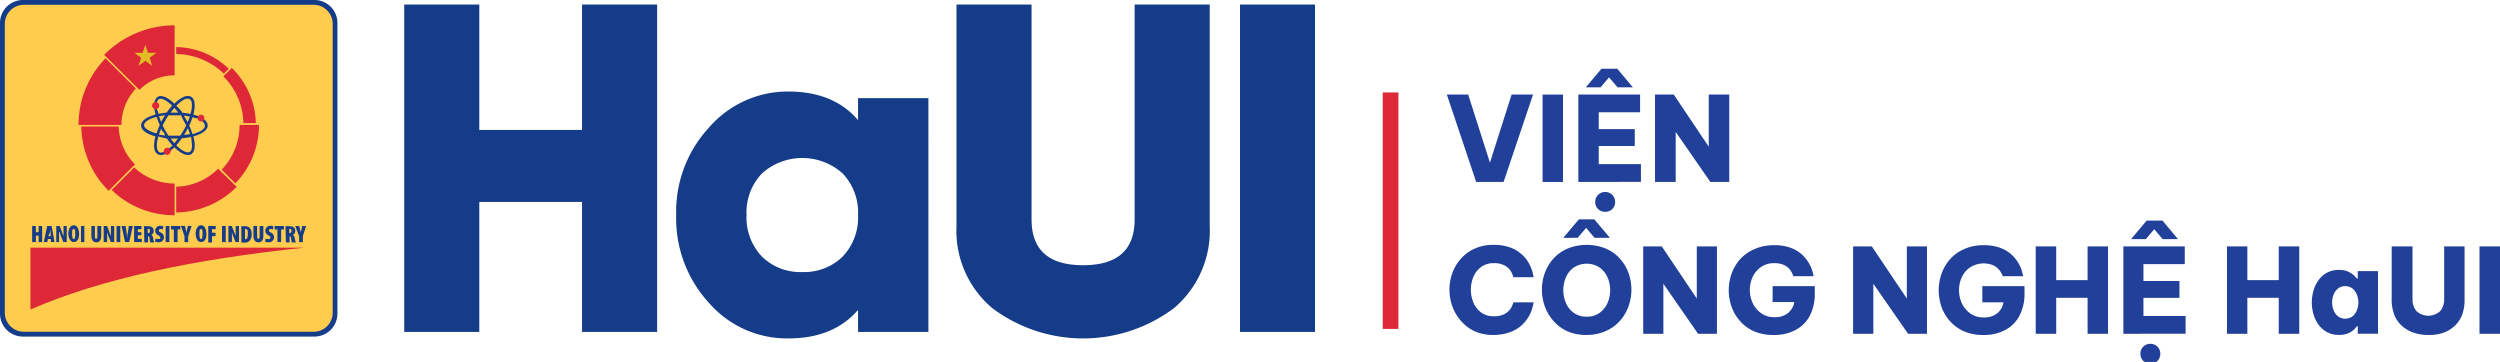 <svg id="Layer_1" data-name="Layer 1" xmlns="http://www.w3.org/2000/svg" viewBox="0 0 296.37 42.91"><defs><style>.cls-1,.cls-2{fill:#153c88;}.cls-2,.cls-3,.cls-4,.cls-6{fill-rule:evenodd;}.cls-3{fill:#ffcc4e;}.cls-4,.cls-5{fill:#de2737;}.cls-6{fill:#e3bb25;}.cls-7{fill:#21409a;}</style></defs><path class="cls-1" d="M69,.54h8.9V39.35H69V23.94H56.82V39.35h-8.9V.54h8.9V15.4H69Z"/><path class="cls-1" d="M101.72,11.63h8.34V39.35h-8.34V36.74C99.78,39,97,40.12,93.44,40.12a12.27,12.27,0,0,1-9.39-4.21,14.81,14.81,0,0,1-3.89-10.42,14.69,14.69,0,0,1,3.89-10.37,12.36,12.36,0,0,1,9.39-4.27c3.56,0,6.34,1.11,8.28,3.39ZM95.11,32.25a6.51,6.51,0,0,0,4.78-1.83,6.69,6.69,0,0,0,1.83-4.93,6.69,6.69,0,0,0-1.83-4.93,7.16,7.16,0,0,0-9.56,0,6.69,6.69,0,0,0-1.83,4.93,6.69,6.69,0,0,0,1.83,4.93A6.49,6.49,0,0,0,95.11,32.25Z"/><path class="cls-1" d="M113.39.54h8.9V26c0,3.61,2,5.44,6.11,5.44s6.11-1.83,6.11-5.44V.54h8.9V26.82a12,12,0,0,1-4.23,9.7,17.94,17.94,0,0,1-21.56,0,12,12,0,0,1-4.23-9.7Z"/><path class="cls-1" d="M147,.54h8.89V39.35H147Z"/><path class="cls-2" d="M2.72,0H37.29A2.72,2.72,0,0,1,40,2.71V37.19a2.72,2.72,0,0,1-2.72,2.71H2.72A2.72,2.72,0,0,1,0,37.19V2.71A2.72,2.72,0,0,1,2.72,0"/><path class="cls-3" d="M2.83.57H37.18a2.26,2.26,0,0,1,2.26,2.26V37.08a2.26,2.26,0,0,1-2.26,2.25H2.83A2.26,2.26,0,0,1,.57,37.08V2.83A2.26,2.26,0,0,1,2.83.57"/><path class="cls-4" d="M3.61,29.36H36.4v0l-.33,0c-13,1.37-24,3.64-32.46,7.33Z"/><path class="cls-5" d="M20.89,6.4a8.39,8.39,0,0,1,5.65,2.33l.58-.58a9.24,9.24,0,0,0-6.23-2.57Zm6.59,1.65-1,1a8,8,0,0,1,2.37,5.54h1.48A9.51,9.51,0,0,0,27.48,8.05Zm.92,6.76h2.3a9.89,9.89,0,0,1-2.8,6.92l-1.62-1.62A7.62,7.62,0,0,0,28.4,14.81ZM20.89,25.19a10.47,10.47,0,0,0,3.79-.78,10.29,10.29,0,0,0,3.38-2.26L25.86,20a7.14,7.14,0,0,1-2.37,1.58,7,7,0,0,1-2.6.55Zm-.19-3.43v3.76a10.71,10.71,0,0,1-7.46-3l2.67-2.67A7,7,0,0,0,20.7,21.76ZM9.64,15a11,11,0,0,0,3.24,7.62h0L16,19.49A6.6,6.6,0,0,1,14.07,15Zm6.47-4.5a6.25,6.25,0,0,0-1.71,4.31H9.31a11.31,11.31,0,0,1,3.2-7.9Zm-3.76-4A11.76,11.76,0,0,1,20.7,3V8.93a5.9,5.9,0,0,0-4.17,1.72Z"/><polygon class="cls-6" points="16.9 6.26 17.23 5.31 17.54 6.26 18.55 6.26 17.74 6.84 18.06 7.83 17.23 7.21 16.41 7.82 16.74 6.85 15.94 6.26 16.9 6.26"/><path class="cls-2" d="M21.82,16l.71-.11a7.23,7.23,0,0,0-.26-.68c-.07.14-.14.27-.22.4s-.15.26-.23.39m-3.26-2.14-.48.14c-.61.23-1,.53-1,.83s.39.61,1,.83a3.68,3.68,0,0,0,.47.15c.11-.31.24-.64.39-1A9.22,9.22,0,0,1,18.56,13.83Zm1-.19a7.06,7.06,0,0,0-.71.11,6.93,6.93,0,0,0,.25.67c.07-.13.14-.26.22-.39S19.51,13.76,19.59,13.64Zm1.81,0c-.23,0-.46,0-.7,0s-.47,0-.7,0c-.12.19-.25.38-.36.59s-.23.41-.33.61q.15.31.33.63c.12.2.24.4.36.58l.7,0,.7,0c.13-.19.25-.39.37-.59s.23-.41.33-.62c-.1-.2-.21-.4-.32-.6S21.53,13.79,21.4,13.6Zm1.13.15a7.06,7.06,0,0,0-.71-.11l.24.4a3.59,3.59,0,0,1,.21.38A7.07,7.07,0,0,0,22.53,13.75Zm.79.22a4.41,4.41,0,0,0-.47-.14,7.56,7.56,0,0,1-.39,1,8.3,8.3,0,0,1,.39,1,2.88,2.88,0,0,0,.47-.15c.62-.22,1-.52,1-.83S23.94,14.2,23.32,14Zm-4.54-.53a9.9,9.9,0,0,1,1-.16c.22-.3.43-.57.65-.82a2.6,2.6,0,0,0-.35-.32c-.5-.42-.95-.6-1.22-.45s-.33.63-.22,1.28C18.7,13.12,18.74,13.27,18.78,13.44Zm2.38,2.91h-.91c.15.2.3.39.45.56C20.85,16.74,21,16.55,21.16,16.35Zm1.47-.18a8,8,0,0,1-1.05.15,7.26,7.26,0,0,1-.65.83,2.92,2.92,0,0,0,.37.34c.5.42.95.6,1.22.45s.33-.63.22-1.28C22.71,16.51,22.68,16.34,22.63,16.17Zm.31-2.66a4.7,4.7,0,0,1,.49.16c.75.27,1.22.67,1.22,1.13s-.47.87-1.22,1.14a3.37,3.37,0,0,1-.48.15,3.61,3.61,0,0,1,.11.51c.14.79,0,1.39-.38,1.62s-1,0-1.59-.48a4.1,4.1,0,0,1-.39-.35c-.13.12-.25.24-.37.34-.62.51-1.2.71-1.6.48s-.52-.83-.38-1.62c0-.16.06-.32.11-.5a3.51,3.51,0,0,1-.49-.15c-.75-.27-1.21-.68-1.21-1.14s.46-.86,1.21-1.13c.15-.06.32-.11.49-.16,0-.17-.08-.33-.1-.48-.14-.79,0-1.39.38-1.62s1,0,1.59.48c.12.1.25.21.37.33.13-.12.25-.24.38-.34.61-.51,1.2-.71,1.6-.48s.51.83.38,1.61C23,13.17,23,13.34,22.94,13.51Zm-1.36-.23a10.54,10.54,0,0,1,1.05.16c0-.17.08-.33.1-.48.11-.65.05-1.13-.22-1.28s-.71,0-1.22.45l-.36.33A8.09,8.09,0,0,1,21.58,13.28Zm-.88,0h.46c-.15-.2-.31-.39-.46-.56-.15.17-.3.36-.45.56Zm-1.92,2.92c-.05.17-.08.33-.11.48-.11.65,0,1.12.22,1.28s.72,0,1.23-.45l.36-.33a6.33,6.33,0,0,1-.66-.83A7.88,7.88,0,0,1,18.78,16.17Zm.58-.58c-.08-.13-.16-.27-.23-.41-.1.23-.18.46-.26.68l.72.11C19.51,15.85,19.43,15.72,19.36,15.59Z"/><path class="cls-4" d="M18.09,12.73a.42.42,0,1,1,.57.15.41.41,0,0,1-.57-.15m5.74.87a.4.4,0,1,1-.4.4A.4.4,0,0,1,23.83,13.6Zm-3.65,4.5a.4.4,0,1,1-.69-.39.41.41,0,0,1,.55-.15A.39.39,0,0,1,20.18,18.1Z"/><path class="cls-1" d="M4.25,26.79v.74h.33v-.74H5V28.7H4.58v-.76H4.25v.76H3.81V26.79Z"/><path class="cls-1" d="M5.68,28.33l-.07.37H5.19l.4-1.91h.53l.35,1.91H6.05L6,28.33ZM6,28l0-.36c0-.11,0-.32-.05-.44h0c0,.12,0,.33-.06.44L5.72,28Z"/><path class="cls-1" d="M6.67,28.7V26.79h.4l.27.69c0,.12.14.36.19.51h0c0-.16,0-.53,0-.89v-.31h.38V28.7h-.4l-.26-.64c-.06-.15-.14-.4-.18-.54H7c0,.16,0,.48,0,.85v.33Z"/><path class="cls-1" d="M9.38,27.7c0,.73-.26,1-.65,1s-.63-.52-.63-1,.2-1,.66-1S9.38,27.34,9.38,27.7Zm-.83.05c0,.45.09.6.2.6s.17-.23.17-.62,0-.58-.18-.58S8.55,27.33,8.55,27.75Z"/><path class="cls-1" d="M10,26.79V28.7H9.6V26.79Z"/><path class="cls-1" d="M11.25,26.79V28c0,.25.07.32.14.32s.15-.05.15-.32V26.79H12v1.15c0,.49-.18.79-.58.79s-.59-.32-.59-.8V26.79Z"/><path class="cls-1" d="M12.29,28.7V26.79h.4l.27.69c0,.12.14.36.19.51h0c0-.16,0-.53,0-.89v-.31h.39V28.7h-.4l-.26-.64a4.27,4.27,0,0,1-.18-.54h0c0,.16,0,.48,0,.85v.33Z"/><path class="cls-1" d="M14.26,26.79V28.7h-.44V26.79Z"/><path class="cls-1" d="M14.83,28.7l-.42-1.91h.48l.12.8c0,.2.06.41.08.63h0c0-.22,0-.43.07-.64l.11-.79h.48l-.43,1.91Z"/><path class="cls-1" d="M16.76,27.89h-.42v.43h.47v.38H15.9V26.79h.88v.38h-.44v.36h.42Z"/><path class="cls-1" d="M17.07,26.82a3,3,0,0,1,.45,0,.79.79,0,0,1,.54.15.48.48,0,0,1,.16.41.51.51,0,0,1-.29.47h0a.41.41,0,0,1,.22.36,3.39,3.39,0,0,0,.13.53h-.46a2.25,2.25,0,0,1-.09-.45c0-.23-.08-.28-.18-.28h0v.73h-.44Zm.44.81h.06c.14,0,.21-.12.21-.26s-.06-.24-.19-.25h-.08Z"/><path class="cls-1" d="M18.44,28.27a.84.84,0,0,0,.33.07c.17,0,.24-.07.24-.17s-.08-.17-.25-.27a.62.62,0,0,1-.36-.54.58.58,0,0,1,.65-.59.8.8,0,0,1,.32.07l-.07.38a.41.41,0,0,0-.25-.07c-.14,0-.22.08-.22.17s0,.13.26.26a.6.6,0,0,1-.32,1.14,1.08,1.08,0,0,1-.39-.07Z"/><path class="cls-1" d="M20.08,26.79V28.7h-.44V26.79Z"/><path class="cls-1" d="M20.61,27.2h-.34v-.41h1.11v.41h-.33v1.5h-.44Z"/><path class="cls-1" d="M21.87,28.7V28l-.42-1.22h.47l.11.45a3.82,3.82,0,0,1,.08.39h0a2.79,2.79,0,0,1,.07-.4l.09-.44h.45L22.31,28v.71Z"/><path class="cls-1" d="M24.47,27.7c0,.73-.26,1-.65,1s-.63-.52-.63-1,.2-1,.66-1S24.47,27.34,24.47,27.7Zm-.83.05c0,.45.09.6.2.6s.17-.23.17-.62,0-.58-.18-.58S23.64,27.33,23.64,27.75Z"/><path class="cls-1" d="M24.69,26.79h.88v.38h-.44v.42h.42V28h-.42v.75h-.44Z"/><path class="cls-1" d="M26.76,26.79V28.7h-.44V26.79Z"/><path class="cls-1" d="M27.08,28.7V26.79h.4l.27.69c.05.12.14.36.19.51h0c0-.16,0-.53,0-.89v-.31h.39V28.7h-.4l-.26-.64a4.27,4.27,0,0,1-.18-.54h0c0,.16,0,.48,0,.85v.33Z"/><path class="cls-1" d="M28.61,26.82a2.18,2.18,0,0,1,.41,0,.8.8,0,0,1,.57.18,1,1,0,0,1,.24.77,1,1,0,0,1-.28.81.86.86,0,0,1-.61.18l-.33,0Zm.44,1.54h.06c.15,0,.27-.17.27-.65s-.08-.58-.27-.58h-.06Z"/><path class="cls-1" d="M30.48,26.79V28c0,.25.07.32.15.32s.15-.05.15-.32V26.79h.44v1.15c0,.49-.18.79-.58.79s-.6-.32-.6-.8V26.79Z"/><path class="cls-1" d="M31.49,28.27a.84.84,0,0,0,.33.07c.16,0,.24-.07.24-.17S32,28,31.81,27.9a.62.62,0,0,1-.36-.54.58.58,0,0,1,.65-.59.75.75,0,0,1,.31.07l-.06.38a.44.44,0,0,0-.25-.07c-.15,0-.22.08-.22.17s0,.13.26.26a.6.6,0,0,1-.32,1.14,1.08,1.08,0,0,1-.39-.07Z"/><path class="cls-1" d="M32.89,27.2h-.33v-.41h1.1v.41h-.33v1.5h-.44Z"/><path class="cls-1" d="M33.85,26.82a3,3,0,0,1,.45,0,.79.79,0,0,1,.54.15.48.48,0,0,1,.16.41.51.51,0,0,1-.29.47h0a.44.44,0,0,1,.23.36,3.62,3.62,0,0,0,.12.53H34.6a3.37,3.37,0,0,1-.09-.45c0-.23-.08-.28-.18-.28h0v.73h-.44Zm.44.81h.06c.14,0,.21-.12.21-.26s-.05-.24-.19-.25h-.08Z"/><path class="cls-1" d="M35.46,28.7V28L35,26.79h.47l.11.45a3.75,3.75,0,0,1,.09.39h0c0-.13,0-.27.07-.4l.09-.44h.46L35.9,28v.71Z"/><rect class="cls-5" x="163.92" y="10.96" width="1.86" height="28.03"/><path class="cls-7" d="M175,21.57l-3.48-10.36h2.53l2.58,8.07,2.57-8.07h2.54l-3.49,10.36Z"/><path class="cls-7" d="M182.87,21.57V11.21h2.42V21.57Z"/><path class="cls-7" d="M187.11,21.57V11.21h7.32v2.1h-4.9v2h4.27v2h-4.27v2.15h5v2.1ZM188,10.35l1.85-2.2h1.88l1.84,2.2h-1.82l-1-1.18-1,1.18Zm2.3,14.76a1.15,1.15,0,0,1-1.19-1.17,1.13,1.13,0,0,1,.33-.83,1.16,1.16,0,0,1,.86-.35,1.15,1.15,0,0,1,.84.35,1.13,1.13,0,0,1,.33.83,1.14,1.14,0,0,1-1.17,1.17Z"/><path class="cls-7" d="M196.2,21.57V11.21h2.22l4.15,6.18V11.21H205V21.57h-2.24l-4.11-5.93v5.93Z"/><path class="cls-7" d="M177.06,39.71a5.38,5.38,0,0,1-2.27-.45A4.88,4.88,0,0,1,173.16,38a5.34,5.34,0,0,1-1-1.72,5.84,5.84,0,0,1,0-3.87,5.19,5.19,0,0,1,1-1.71,4.73,4.73,0,0,1,1.63-1.21,5.23,5.23,0,0,1,2.27-.46,5.44,5.44,0,0,1,1.88.28,4,4,0,0,1,1.3.71,4,4,0,0,1,.84.92,4.46,4.46,0,0,1,.47.92,5.92,5.92,0,0,1,.26,1h-2.4a3,3,0,0,0-.38-.83,2.07,2.07,0,0,0-.7-.58,2.55,2.55,0,0,0-1.24-.25,2.43,2.43,0,0,0-1.52.46,2.79,2.79,0,0,0-.91,1.18,4,4,0,0,0,0,3,2.76,2.76,0,0,0,.91,1.19,2.43,2.43,0,0,0,1.52.46,2.55,2.55,0,0,0,1.24-.25,2.17,2.17,0,0,0,.7-.57,2.91,2.91,0,0,0,.38-.83h2.4a6.48,6.48,0,0,1-.26,1,4.37,4.37,0,0,1-1.31,1.85,4,4,0,0,1-1.3.71A5.71,5.71,0,0,1,177.06,39.71Z"/><path class="cls-7" d="M188.11,39.71a5.6,5.6,0,0,1-2.33-.45A5,5,0,0,1,184.12,38a5.39,5.39,0,0,1-1-1.72,5.87,5.87,0,0,1,0-3.88,5.3,5.3,0,0,1,1-1.7,4.85,4.85,0,0,1,1.66-1.21,6.08,6.08,0,0,1,4.64,0,4.71,4.71,0,0,1,1.65,1.21,5.15,5.15,0,0,1,1,1.7,5.87,5.87,0,0,1,0,3.88,5.24,5.24,0,0,1-1,1.72,4.87,4.87,0,0,1-1.65,1.22A5.6,5.6,0,0,1,188.11,39.71ZM185.32,28.2,187.17,26H189l1.85,2.19h-1.82l-1-1.17-1,1.17Zm2.79,9.34a2.5,2.5,0,0,0,1.53-.46,2.94,2.94,0,0,0,.94-1.18,3.86,3.86,0,0,0,0-3,2.94,2.94,0,0,0-.94-1.18,2.81,2.81,0,0,0-3.08,0,2.76,2.76,0,0,0-.93,1.18,3.86,3.86,0,0,0,0,3,2.76,2.76,0,0,0,.93,1.18A2.5,2.5,0,0,0,188.11,37.54Z"/><path class="cls-7" d="M194.8,39.57V29.21H197l4.15,6.18V29.21h2.39V39.57h-2.24l-4.11-5.93v5.93Z"/><path class="cls-7" d="M210.24,39.71a5.7,5.7,0,0,1-2.31-.44,4.78,4.78,0,0,1-1.66-1.22,5.1,5.1,0,0,1-1-1.7,5.9,5.9,0,0,1,0-3.89,5.34,5.34,0,0,1,1-1.71A4.86,4.86,0,0,1,208,29.53a5.54,5.54,0,0,1,2.35-.46,5.41,5.41,0,0,1,1.82.27,4.25,4.25,0,0,1,1.27.68,4.48,4.48,0,0,1,.82.89,4.93,4.93,0,0,1,.48.89,5.29,5.29,0,0,1,.26.94h-2.41a2.53,2.53,0,0,0-.39-.77,2.09,2.09,0,0,0-.67-.54,2.66,2.66,0,0,0-1.18-.23,2.62,2.62,0,0,0-1.59.46,3,3,0,0,0-1,1.19,3.79,3.79,0,0,0-.32,1.51,3.72,3.72,0,0,0,.33,1.55,3,3,0,0,0,1,1.21,2.6,2.6,0,0,0,1.6.48,2.43,2.43,0,0,0,1.6-.49,2.11,2.11,0,0,0,.74-1.3h-2.57V33.92h5v.82a5.62,5.62,0,0,1-.62,2.75,4.1,4.1,0,0,1-1.72,1.66A5.31,5.31,0,0,1,210.24,39.71Z"/><path class="cls-7" d="M219.68,39.57V29.21h2.22l4.15,6.18V29.21h2.39V39.57H226.2l-4.12-5.93v5.93Z"/><path class="cls-7" d="M235.12,39.71a5.7,5.7,0,0,1-2.31-.44,4.78,4.78,0,0,1-1.66-1.22,5,5,0,0,1-1-1.7,6.12,6.12,0,0,1-.32-1.94,5.92,5.92,0,0,1,.33-1.95,5.34,5.34,0,0,1,1-1.71,4.77,4.77,0,0,1,1.68-1.22,5.54,5.54,0,0,1,2.35-.46,5.45,5.45,0,0,1,1.82.27,4.37,4.37,0,0,1,1.27.68,4.81,4.81,0,0,1,.82.89,4.93,4.93,0,0,1,.48.89,6.3,6.3,0,0,1,.26.94h-2.41A2.77,2.77,0,0,0,237,32a2,2,0,0,0-.68-.54,3,3,0,0,0-2.76.23,2.86,2.86,0,0,0-1,1.19,3.63,3.63,0,0,0-.32,1.51,3.72,3.72,0,0,0,.33,1.55,3,3,0,0,0,1,1.21,2.6,2.6,0,0,0,1.6.48,2.43,2.43,0,0,0,1.6-.49,2.06,2.06,0,0,0,.73-1.3H235V33.92h5v.82a5.51,5.51,0,0,1-.63,2.75,4,4,0,0,1-1.71,1.66A5.31,5.31,0,0,1,235.12,39.71Z"/><path class="cls-7" d="M241.33,39.57V29.21h2.43v4h3.72v-4h2.42V39.57h-2.42V35.3h-3.72v4.27Z"/><path class="cls-7" d="M251.72,39.57V29.21H259v2.1h-4.9v2h4.27v2h-4.27v2.15h5v2.1Zm.91-11.22,1.85-2.2h1.88l1.84,2.2h-1.82l-1-1.18-1,1.18Zm2.3,14.76a1.15,1.15,0,0,1-1.19-1.17,1.13,1.13,0,0,1,.33-.83,1.16,1.16,0,0,1,.86-.35,1.15,1.15,0,0,1,.84.35,1.13,1.13,0,0,1,.33.83,1.14,1.14,0,0,1-1.17,1.17Z"/><path class="cls-7" d="M264,39.57V29.21h2.42v4h3.72v-4h2.43V39.57h-2.43V35.3h-3.72v4.27Z"/><path class="cls-7" d="M277.27,32a2.5,2.5,0,0,1,1.18.24,2.56,2.56,0,0,1,.69.48l.26.3h.11v-.88h2.4v7.42h-2.4v-.88h-.11a3,3,0,0,1-.26.31,2.18,2.18,0,0,1-.69.48,2.5,2.5,0,0,1-1.18.23,2.88,2.88,0,0,1-1.41-.33,3.05,3.05,0,0,1-1-.88,3.86,3.86,0,0,1-.6-1.24,5,5,0,0,1-.2-1.4,5.15,5.15,0,0,1,.2-1.4,4,4,0,0,1,.6-1.24,3.05,3.05,0,0,1,1-.88A2.88,2.88,0,0,1,277.27,32Zm.76,1.92a1.32,1.32,0,0,0-.87.29,1.69,1.69,0,0,0-.52.73,2.55,2.55,0,0,0,0,1.83,1.75,1.75,0,0,0,.52.73,1.48,1.48,0,0,0,1.73,0,1.84,1.84,0,0,0,.52-.73,2.55,2.55,0,0,0,0-1.83,1.77,1.77,0,0,0-.52-.73A1.31,1.31,0,0,0,278,33.93Z"/><path class="cls-7" d="M287.86,39.71a5.29,5.29,0,0,1-1.6-.23,4,4,0,0,1-1.38-.73,3.55,3.55,0,0,1-1-1.32,5,5,0,0,1-.35-2V29.21H286v6.26a2.15,2.15,0,0,0,.45,1.39,2.07,2.07,0,0,0,2.85,0,2.15,2.15,0,0,0,.45-1.39V29.21h2.42v6.26a5,5,0,0,1-.35,2,3.55,3.55,0,0,1-1,1.32,4,4,0,0,1-1.38.73A5.32,5.32,0,0,1,287.86,39.71Z"/><path class="cls-7" d="M293.94,39.57V29.21h2.43V39.57Z"/></svg>